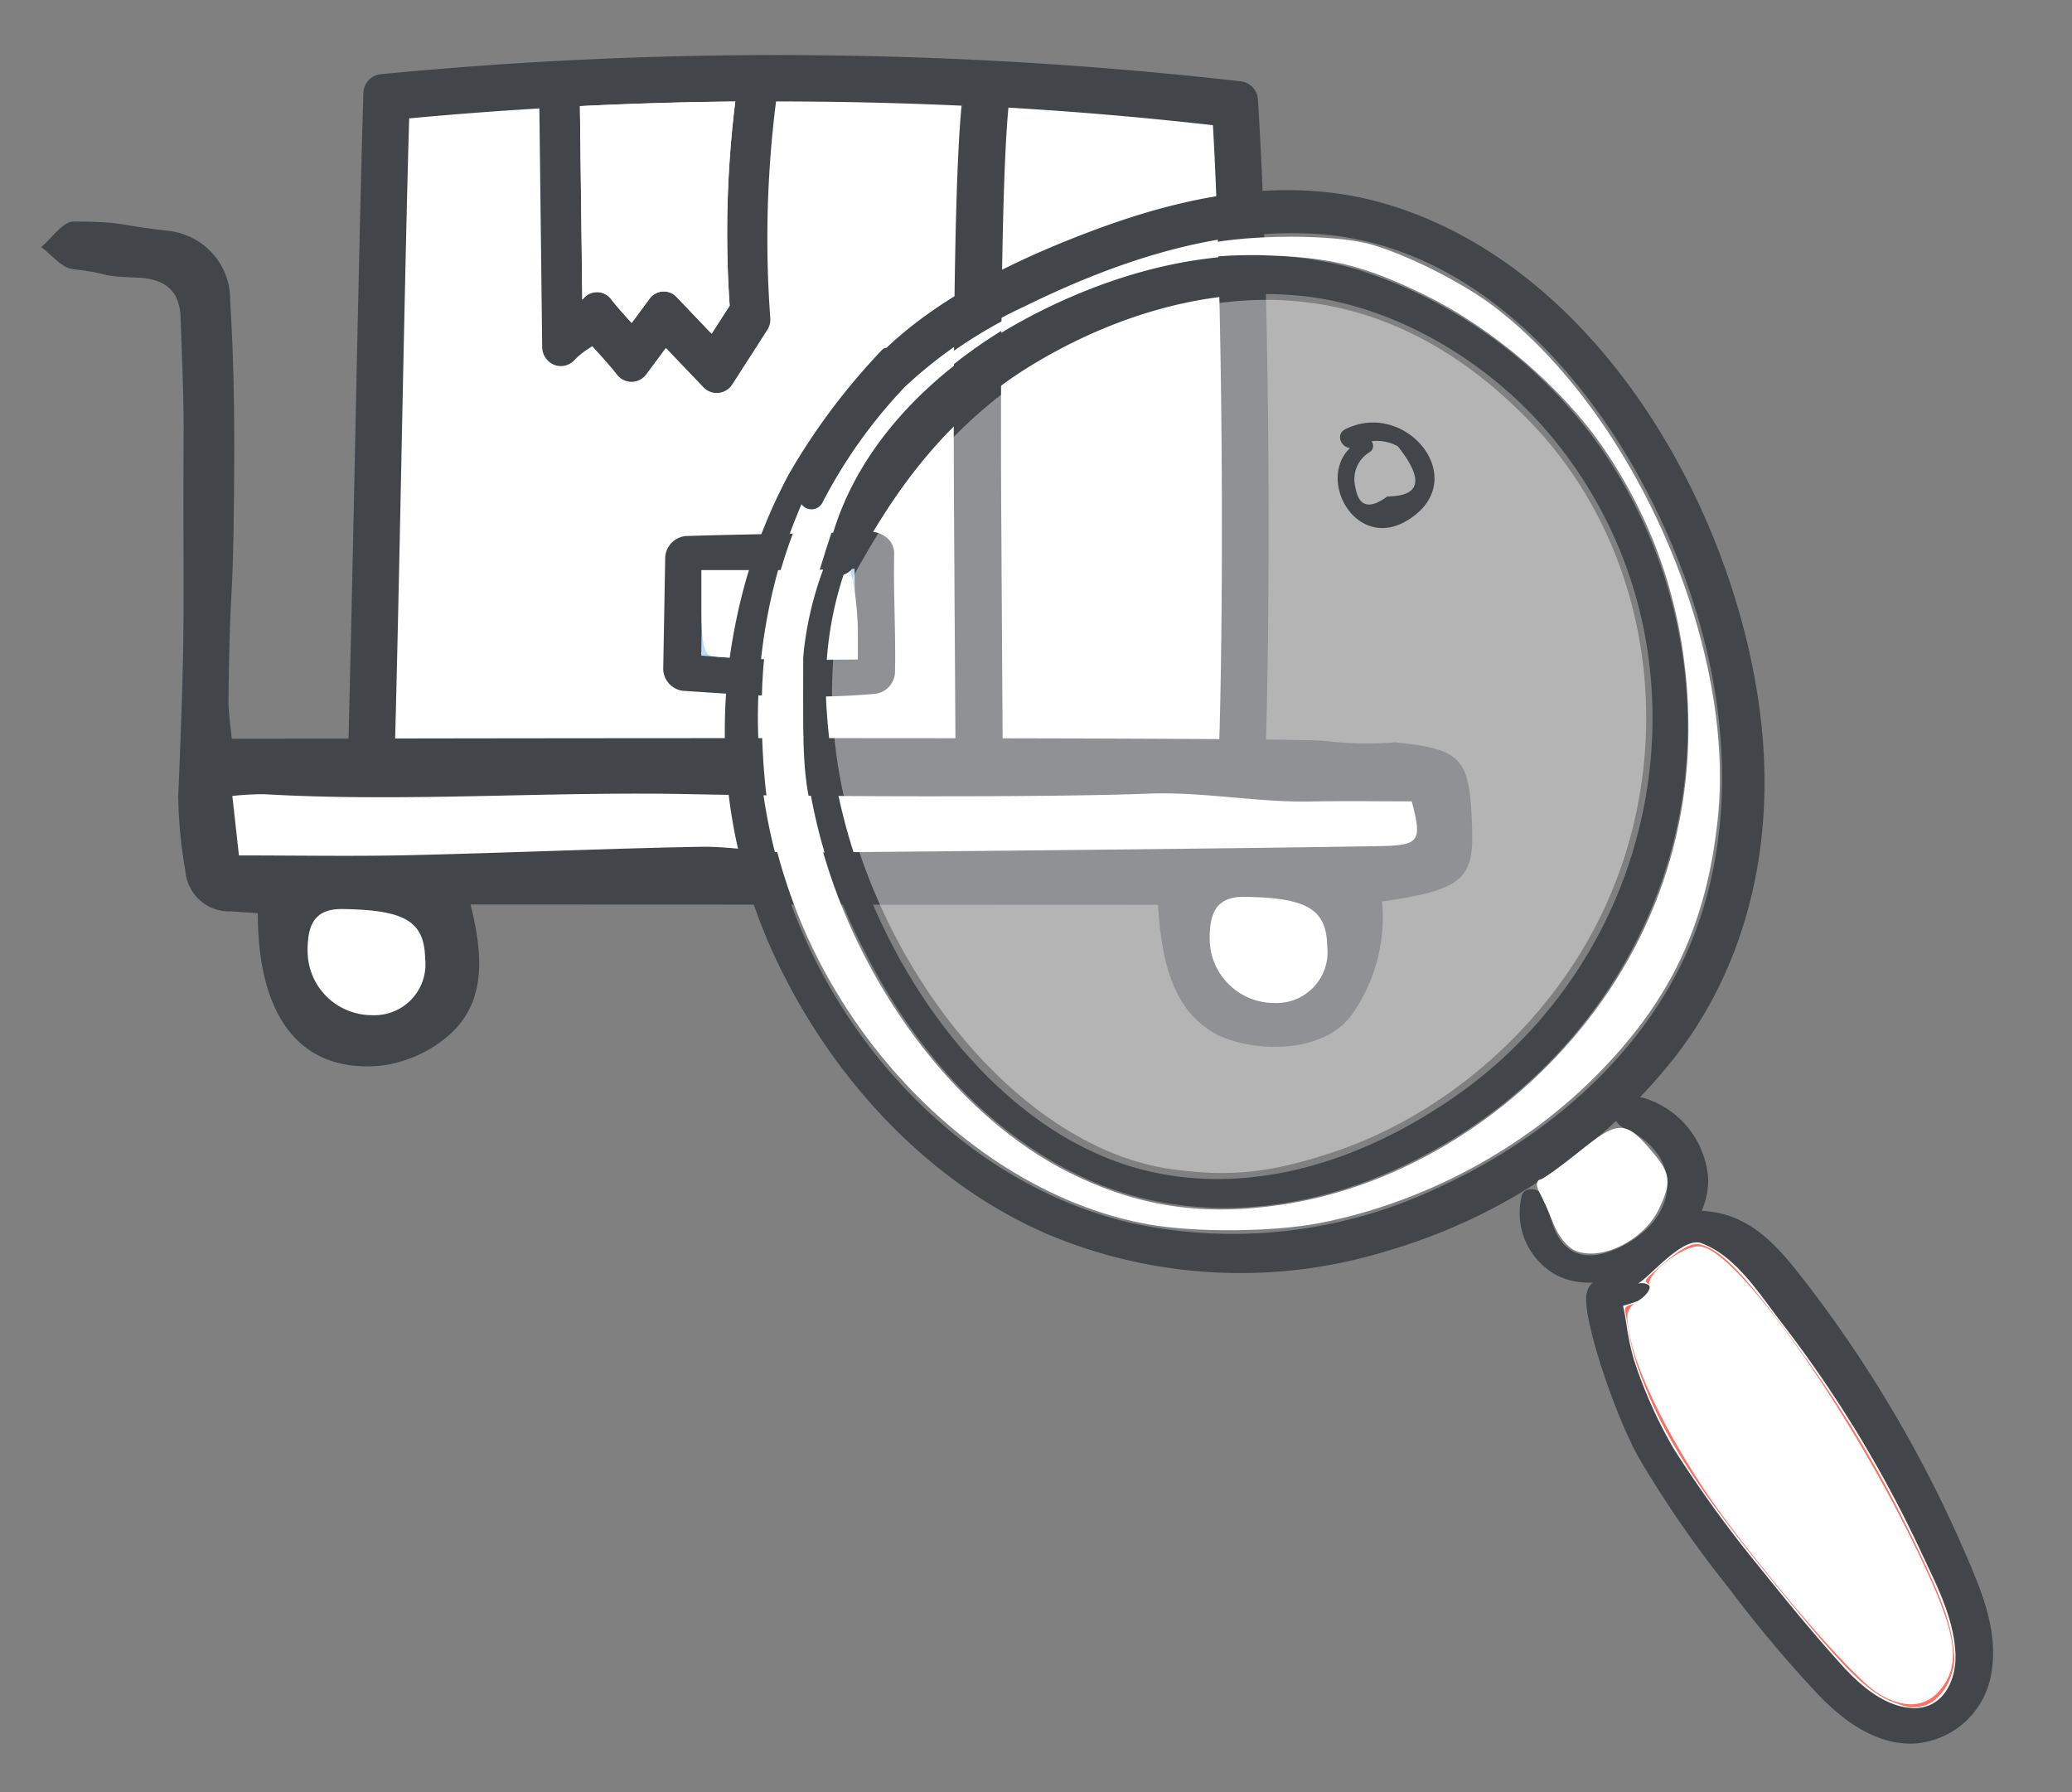 <?xml version="1.0" encoding="UTF-8" standalone="no"?>
<svg
   width="185"
   height="160"
   viewBox="0 0 185 160"
   version="1.1"
   id="svg310"
   sodipodi:docname="PZO-sw.svg"
   inkscape:version="1.4.2 (f4327f4, 2025-05-13)"
   xmlns:inkscape="http://www.inkscape.org/namespaces/inkscape"
   xmlns:sodipodi="http://sodipodi.sourceforge.net/DTD/sodipodi-0.dtd"
   xmlns="http://www.w3.org/2000/svg"
   xmlns:svg="http://www.w3.org/2000/svg"
   xmlns:rdf="http://www.w3.org/1999/02/22-rdf-syntax-ns#"
   xmlns:cc="http://creativecommons.org/ns#"
   xmlns:dc="http://purl.org/dc/elements/1.1/">
  <rect x="0" y="0" width="185" height="160" fill="#808080" stroke="none"/>
  <sodipodi:namedview
     pagecolor="#ffffff"
     bordercolor="#666666"
     borderopacity="1"
     objecttolerance="10"
     gridtolerance="10"
     guidetolerance="10"
     inkscape:pageopacity="0"
     inkscape:pageshadow="2"
     inkscape:window-width="1920"
     inkscape:window-height="1009"
     id="namedview312"
     showgrid="false"
     inkscape:zoom="2.0040682"
     inkscape:cx="167.65896"
     inkscape:cy="18.711938"
     inkscape:window-x="-8"
     inkscape:window-y="-8"
     inkscape:window-maximized="1"
     inkscape:current-layer="svg310"
     inkscape:document-rotation="0"
     inkscape:showpageshadow="2"
     inkscape:pagecheckerboard="0"
     inkscape:deskcolor="#d1d1d1" />
  <defs
     id="defs168">
    <linearGradient
       id="linear-gradient"
       x1="-0.094"
       y1="0.201"
       x2="0.677"
       y2="0.767"
       gradientUnits="objectBoundingBox">
      <stop
         offset="0"
         stop-color="#38b6ff"
         id="stop163" />
      <stop
         offset="1"
         stop-color="#009df8"
         stop-opacity="0"
         id="stop165" />
    </linearGradient>
  </defs>
  <path
     style="fill:#ffffff;fill-opacity:1;stroke:#ffffff;stroke-width:0.499;stroke-opacity:1"
     d=""
     id="path2" />
  <g
     id="g5">
    <g
       id="Gruppe_24400"
       data-name="Gruppe 24400"
       transform="matrix(1.261,0,0,1.261,33.295,6.915)">
      <path
         id="Pfad_50832"
         data-name="Pfad 50832"
         d="m 0.9,32.576 c 16.986,-0.813 35.054,-0.628 58.582,0.6 a 0.477,0.477 0 0 0 0.068,0 1.255,1.255 0 0 0 1.272,-1.177 c 0.539,-11.695 0.413,-33.184 -0.388,-44.867 a 1.251,1.251 0 0 0 -1.13,-1.146 291.809,291.809 0 0 0 -57.495,-0.453 1.249,1.249 0 0 0 -1.149,1.2 C 0.293,-1.665 -0.07,19.7 -0.434,31.3 a 1.233,1.233 0 0 0 0.382,0.921 1.306,1.306 0 0 0 0.952,0.355 z"
         transform="translate(0.434,15.661)"
         fill="#ffffff" />
    </g>
    <g
       id="Gruppe_24401"
       data-name="Gruppe 24401"
       transform="matrix(1.261,0,0,1.261,30.983,4.92)">
      <path
         id="Pfad_50833"
         data-name="Pfad 50833"
         d="m 0.955,36.3 c 18,-0.915 37.145,-0.705 62.075,0.681 a 0.569,0.569 0 0 0 0.071,0 1.371,1.371 0 0 0 1.349,-1.327 C 65.023,22.487 64.887,-1.152 64.04,-14.304 A 1.374,1.374 0 0 0 62.84,-15.595 291.073,291.073 0 0 0 1.916,-16.1 1.37,1.37 0 0 0 0.7,-14.758 C 0.308,-1.7 -0.077,21.814 -0.459,34.873 a 1.4,1.4 0 0 0 0.4,1.032 1.33,1.33 0 0 0 1.014,0.395 z m 60.267,-2.664 c -5.35,-0.3 -10.414,-0.548 -15.249,-0.73 L 45.865,15.125 c -0.037,-6.126 -0.074,-22.684 0.508,-28.86 q 7.24,0.425 14.479,1.244 v 0 c 0.699,11.95 0.823,34.166 0.37,46.129 z M 26.633,0.287 25.355,2.271 22.873,-0.329 A 1.237,1.237 0 0 0 21.89,-0.717 1.245,1.245 0 0 0 20.96,-0.206 L 19.694,1.51 c -0.089,-0.1 -0.176,-0.194 -0.262,-0.293 -0.431,-0.48 -0.838,-0.93 -1.2,-1.4 v 0 a 1.256,1.256 0 0 0 -0.946,-0.493 1.249,1.249 0 0 0 -0.979,0.419 c -0.034,0.04 -0.071,0.077 -0.108,0.114 l -0.169,-13.7 q 5.484,-0.273 11,-0.326 v 0 A 75.8,75.8 0 0 0 26.633,0.287 Z M 3.943,-12.972 q 4.6,-0.43 9.218,-0.705 l 0.2,16.894 v 0 a 1.366,1.366 0 0 0 0.847,1.257 1.294,1.294 0 0 0 1.445,-0.348 5.186,5.186 0 0 1 0.952,-0.77 c 0.1,-0.065 0.2,-0.132 0.3,-0.206 0.166,0.188 0.333,0.373 0.5,0.557 0.45,0.5 0.872,0.97 1.247,1.454 v 0 a 1.3,1.3 0 0 0 1.035,0.517 H 19.7 a 1.309,1.309 0 0 0 1.038,-0.539 l 1.38,-1.863 2.658,2.784 a 1.3,1.3 0 0 0 0.942,0.407 0.867,0.867 0 0 0 0.126,-0.006 1.311,1.311 0 0 0 0.976,-0.6 l 2.473,-3.847 a 1.374,1.374 0 0 0 0.219,-0.835 77,77 0 0 1 0.407,-15.351 q 6.556,0 13.136,0.3 c -0.61,6.274 -0.57,22.857 -0.533,29.011 l 0.111,17.673 c -6.662,-0.216 -12.911,-0.323 -18.88,-0.323 -7.29,0 -14.165,0.16 -20.861,0.477 0.349,-11.898 0.7,-34.037 1.051,-45.938 z"
         transform="translate(0.459,17.453)"
         fill="#42454a" />
    </g>
    <g
       id="Gruppe_24402"
       data-name="Gruppe 24402"
       transform="matrix(1.261,0,0,1.261,59.216,47.473)">
      <path
         id="Pfad_50834"
         data-name="Pfad 50834"
         d="m 1.061,7.614 0.613,0.04 c 2.766,0.185 5.43,0.36 8.14,0.36 1.5,0 3.006,-0.052 4.555,-0.188 v 0 A 1.6,1.6 0 0 0 15.9,6.351 c 0.034,-1.426 0,-2.883 -0.028,-4.294 -0.031,-1.38 -0.062,-2.806 -0.028,-4.17 a 1.443,1.443 0 0 0 -0.508,-1.112 1.824,1.824 0 0 0 -1.25,-0.434 c -2.03,0.062 -4.244,0.108 -6.385,0.148 -2.141,0.04 -4.38,0.086 -6.431,0.151 v 0 a 1.605,1.605 0 0 0 -1.638,1.487 L -0.51,6.08 v 0 A 1.593,1.593 0 0 0 1.061,7.614 Z M 3,-0.382 c 1.562,-0.04 3.188,-0.071 4.774,-0.1 1.546,-0.031 3.126,-0.062 4.657,-0.1 0,0.906 0.022,1.811 0.043,2.7 0.018,0.924 0.04,1.87 0.04,2.8 a 80.893,80.893 0 0 1 -9.6,-0.219 z"
         transform="translate(0.51,3.66)"
         fill="#42454a" />
    </g>
    <g
       id="Gruppe_24403"
       data-name="Gruppe 24403"
       transform="matrix(1.261,0,0,1.261,51.781,9.069)"
       style="fill:#ffffff;fill-opacity:1">
      <path
         id="Pfad_50835"
         data-name="Pfad 50835"
         d="M 7.159,9.759 5.881,11.743 3.4,9.143 A 1.242,1.242 0 0 0 1.487,9.269 L 0.22,10.982 c -0.089,-0.1 -0.176,-0.2 -0.265,-0.293 -0.428,-0.48 -0.835,-0.933 -1.2,-1.4 v 0 A 1.261,1.261 0 0 0 -2.185,8.8 1.249,1.249 0 0 0 -3.164,9.219 C -3.198,9.256 -3.235,9.296 -3.272,9.33 l -0.17,-13.696 q 5.479,-0.273 11,-0.326 v 0 A 75.55,75.55 0 0 0 7.159,9.759 Z"
         transform="translate(3.442,4.692)"
         fill="#ffffff"
         style="fill:#ffffff;fill-opacity:1" />
    </g>
    <g
       id="Gruppe_24404"
       data-name="Gruppe 24404"
       transform="matrix(1.261,0,0,1.261,62.606,50.779)"
       style="fill:#b9ddf5;fill-opacity:1">
      <path
         id="Pfad_50836"
         data-name="Pfad 50836"
         d="M 0.069,0.16 C 1.849,0.114 3.7,0.077 5.514,0.04 c 1.762,-0.034 3.567,-0.071 5.313,-0.117 0,1.053 0.028,2.11 0.049,3.142 0.022,1.072 0.046,2.171 0.046,3.259 A 90.042,90.042 0 0 1 -0.033,6.068 Z"
         transform="translate(0.033,0.077)"
         fill="#ffffff"
         style="fill:#b9ddf5;fill-opacity:1" />
    </g>
    <path
       id="Pfad_50838"
       data-name="Pfad 50838"
       d="m 19.023,69.664 0.42,8.374 H 75.144 L 128.336,76.783 V 68.813 L 69.282,67.78 Z"
       fill="#ffffff"
       style="stroke-width:1.261" />
    <g
       id="Gruppe_24407"
       data-name="Gruppe 24407"
       transform="matrix(1.261,0,0,1.261,26.352,80.347)">
      <path
         id="Pfad_50839"
         data-name="Pfad 50839"
         d="m 2.964,6.111 c 2.218,0 5.824,-1.494 5.824,-5.067 0,-2.061 -3.234,-3.982 -5.452,-3.982 -2.218,0 -4.761,0.924 -4.761,2.988 0,2.064 2.171,6.061 4.389,6.061"
         transform="translate(1.425,2.938)"
         fill="#ffffff" />
    </g>
    <g
       id="Gruppe_24408"
       data-name="Gruppe 24408"
       transform="matrix(1.261,0,0,1.261,106.563,79.195)">
      <path
         id="Pfad_50840"
         data-name="Pfad 50840"
         d="m 3.307,6.223 c 2.218,0 5.535,-1.494 5.535,-5.064 0,-2.064 -2.889,-4.152 -5.107,-4.152 -2.218,0 -5.325,0.593 -5.325,2.656 0,2.063 2.68,6.56 4.9,6.56"
         transform="translate(1.59,2.992)"
         fill="#ffffff" />
    </g>
    <g
       id="Gruppe_24409"
       data-name="Gruppe 24409"
       transform="matrix(1.261,0,0,1.261,3.675,19.775)">
      <path
         id="Pfad_50841"
         data-name="Pfad 50841"
         d="m 64.726,24.9 c 4.857,0.5 5.35,1.1 5.479,6.351 0.083,3.376 -0.862,4.127 -6.379,4.922 a 11.982,11.982 0 0 1 -2.165,8.051 c -2.267,3.028 -7.811,2.566 -10.044,1.069 -2.147,-1.441 -3.37,-3.9 -3.656,-8.889 L -0.712,36.384 C 0.156,39.945 0.4,43.163 -2.1,45.51 a 9.058,9.058 0 0 1 -5.054,2.295 c -5.606,0.477 -8.624,-3.443 -8.624,-10.808 -0.622,-0.04 -1.25,-0.077 -1.879,-0.126 a 3.115,3.115 0 0 1 -3.256,-2.9 32.825,32.825 0 0 1 -0.5,-5.236 c 0.557,-13.315 0.32,-12.422 0.382,-25.746 0.015,-2.71 -0.126,-5.421 -0.213,-8.131 C -21.3,-7.118 -22.4,-7.925 -24.33,-8 c -3.043,-0.117 -1.525,-0.246 -4.543,-0.6 -0.8,-0.092 -1.5,-1.019 -2.245,-1.562 0.767,-0.634 1.537,-1.817 2.3,-1.808 3.764,0.022 2.96,0.243 6.7,0.659 a 4.924,4.924 0 0 1 3.169,1.642 4.862,4.862 0 0 1 1.214,3.345 c 0.274,4.29 0.311,8.6 0.277,12.905 -0.083,9.9 -0.274,5.664 -0.4,15.557 0.034,0.832 0.151,1.688 0.24,2.513 0,0 75.128,-0.172 77.465,0.16 a 24.28,24.28 0 0 0 4.879,0.092 m 1.2,4.18 c -2.369,0 -4.762,-0.037 -7.155,0.009 -3.825,0.071 -7.654,-0.705 -11.476,-0.557 -7.358,0.29 -25,0.2 -32.346,0.04 -10.069,-0.219 -20.245,0.579 -30.307,0 v 0 a 19.891,19.891 0 0 0 -2.224,0.126 l 0.468,4.21 c 4.195,0 8.116,0.071 12.031,-0.018 6.881,-0.157 13.762,-0.465 20.642,-0.594 2.233,-0.04 4.472,0.44 6.708,0.419 10.327,-0.1 31.059,-0.286 41.386,-0.468 2.834,-0.049 3.021,-0.342 2.273,-3.169 z m -78.177,10.6 a 4.545,4.545 0 0 0 1.341,3.217 4.583,4.583 0 0 0 3.234,1.321 3.621,3.621 0 0 0 2.8,-1.143 3.6,3.6 0 0 0 0.946,-2.867 c -0.055,-2.649 -1.438,-3.44 -5.84,-3.505 -2.147,-0.029 -2.477,1.305 -2.486,2.98 z m 63.873,-0.869 a 4.514,4.514 0 0 0 1.346,3.216 4.572,4.572 0 0 0 3.232,1.328 3.618,3.618 0 0 0 2.8,-1.146 3.579,3.579 0 0 0 0.942,-2.864 c -0.052,-2.649 -1.435,-3.44 -5.837,-3.505 -2.149,-0.032 -2.478,1.302 -2.488,2.975 z"
         transform="translate(31.118,11.972)"
         fill="#42454a" />
    </g>
    <path
       style="fill:#ffffff;fill-opacity:1;stroke:#ffffff;stroke-width:0.499;stroke-opacity:1"
       d="m 63.496,58.3 c -0.415,-0.167 -0.624,-1.409 -0.624,-3.703 v -3.451 h 6.424 6.424 l 0.312,1.559 c 0.172,0.858 0.312,2.542 0.312,3.742 v 2.183 l -6.113,-0.039 c -3.362,-0.022 -6.393,-0.153 -6.736,-0.291 z"
       id="path5" />
  </g>
  <g
     id="g4"
     transform="translate(-139.716,90.815)">
    <path
       id="Pfad_337286"
       data-name="Pfad 337286"
       d="M 174.819,41.13"
       fill="#232322"
       style="stroke-width:1" />
    <g
       id="g5328"
       transform="matrix(3.78,0,0,3.78,111.927,-170.635)">
      <path
         id="Pfad_48763"
         data-name="Pfad 48763"
         d="m 40.128,25.946 c -2.638,-0.795 -5.314,-0.059 -7.581,0.857 -1.487,0.6 -3.064,1.4 -4.257,2.529 a 0.13,0.13 0 0 0 -0.098,0.043 15.353,15.353 0 0 0 -2.204,2.935 12.703,12.703 0 0 0 -1.275,3.597 12.68,12.68 0 0 0 1.074,8.084 c 1.315,2.676 3.52,5.073 6.317,6.28 a 11.765,11.765 0 0 0 8.045,0.381 13.425,13.425 0 0 0 6.808,-4.624 c 1.587,-2.076 2.25,-4.701 2.034,-7.434 -0.389,-4.909 -3.616,-11.067 -8.864,-12.649 m 7.647,11.026 c 0.466,2.353 0.314,4.761 -0.661,6.818 -1.124,2.37 -3.309,4.237 -5.73,5.35 a 11.342,11.342 0 0 1 -7.29,0.869 c -2.673,-0.614 -4.998,-2.393 -6.578,-4.684 A 12.801,12.801 0 0 1 25.258,37.717 13.106,13.106 0 0 1 25.86,34.148 c 0.123,-0.386 0.269,-0.757 0.423,-1.123 a 0.294,0.294 0 0 0 0.478,-0.005 11.865,11.865 0 0 1 1.97,-2.772 10.779,10.779 0 0 1 2.825,-1.897 c 2.043,-1.002 4.436,-1.858 6.869,-1.711 5.036,0.304 8.474,5.929 9.348,10.331"
         fill="#42454a"
         style="fill:#42454a;fill-opacity:1;stroke-width:0.282" />
      <path
         id="Pfad_48758"
         data-name="Pfad 48758"
         d="m 49.319,51.182 a 2.471,2.471 0 0 0 -2.193,-0.911 c -1.483,0.113 -1.387,0.63 -1.587,1.298 -0.2,0.668 0.002,1.411 0.205,2.118 0.203,0.707 3.788,6.304 4.422,6.877 0.635,0.573 2.08,1.766 3.096,1.113 1.016,-0.653 0.708,-2.326 0.371,-3 -0.337,-0.674 -3.728,-6.968 -4.315,-7.495"
         fill="#ffffff"
         style="stroke-width:0.282" />
      <path
         id="Pfad_48761"
         data-name="Pfad 48761"
         d="m 43.296,49.355 a 1.679,1.679 0 0 0 0.79,1.862 c 0.792,0.429 1.821,0.081 2.49,-0.369 0.697,-0.468 1.168,-1.212 1.12,-1.946 a 2.155,2.155 0 0 0 -1.464,-1.837 c -0.576,-0.206 -1.057,0.455 -0.488,0.709 1.165,0.519 1.315,1.714 0.383,2.477 -0.372,0.306 -1.137,0.71 -1.647,0.406 -0.485,-0.288 -0.48,-0.899 -0.695,-1.31 -0.089,-0.171 -0.423,-0.213 -0.488,0.007"
         fill="#42454a"
         style="stroke-width:0.282" />
      <path
         id="Pfad_48762"
         data-name="Pfad 48762"
         d="m 44.837,51.64 c -0.161,0.473 0.669,2.961 1.262,3.973 a 26.376,26.376 0 0 0 2.088,3.012 29.659,29.659 0 0 0 2.173,2.58 c 0.562,0.564 1.308,1.129 2.204,1.093 a 1.98,1.98 0 0 0 1.819,-1.629 C 54.567,59.663 54.167,58.722 53.797,57.86 A 29.837,29.837 0 0 0 50.008,51.409 c -0.662,-0.856 -1.36,-1.726 -2.648,-1.696 -0.918,0.021 -2.294,1.246 -2.132,2.185 0.04,0.226 0.604,0.022 0.849,-0.065 0.428,-0.152 0.315,-0.512 -0.118,-0.382 0.159,0.088 1.086,-1.157 1.58,-0.973 0.818,0.306 1.368,1.196 1.865,1.84 a 28.807,28.807 0 0 1 3.322,5.448 c 0.35,0.755 0.781,1.552 0.815,2.424 0.024,0.609 -0.297,1.32 -1.047,1.267 -0.666,-0.048 -1.237,-0.57 -1.641,-1.016 -0.683,-0.753 -1.326,-1.545 -1.963,-2.336 A 28.349,28.349 0 0 1 46.883,55.329 10.774,10.774 0 0 1 45.944,53.226 c -0.234,-0.818 -0.141,-1.115 -0.402,-1.656 a 0.367,0.367 0 0 0 -0.704,0.069"
         fill="#42454a"
         style="stroke-width:0.282" />
      <path
         id="Pfad_48764"
         data-name="Pfad 48764"
         d="m 39.626,27.551 c -2.737,-0.901 -5.587,-0.167 -7.808,0.97 -2.302,1.178 -4.416,3.168 -4.938,5.781 a 0.369,0.369 0 0 0 0,0.05 8.019,8.019 0 0 0 -0.575,2.526 13.065,13.065 0 0 0 1.5,6.766 c 1.084,2.127 2.757,4.136 5.019,5.227 2.452,1.183 5.107,0.884 7.27,-0.038 4.343,-1.853 7.17,-6.033 7.122,-10.674 a 11.541,11.541 0 0 0 -2.051,-6.462 11.153,11.153 0 0 0 -5.538,-4.144 m 3.94,3.388 a 10.284,10.284 0 0 1 2.718,5.667 10.895,10.895 0 0 1 -4.974,10.679 c -1.836,1.185 -4.258,2.051 -6.732,1.514 -2.204,-0.48 -4.01,-2.084 -5.267,-3.894 a 13.909,13.909 0 0 1 -2.429,-6.953 8.397,8.397 0 0 1 0.395,-3.265 0.42,0.42 0 0 0 0.237,-0.193 c 1.026,-1.928 2.299,-3.588 4.185,-4.743 1.784,-1.091 4.077,-1.885 6.384,-1.649 2.018,0.205 4.041,1.326 5.483,2.837"
         fill="#42454a"
         style="stroke-width:0.282" />
      <path
         style="fill:#ff6f61;fill-opacity:1;stroke-width:0.019"
         d="m 52.225,61.374 c -0.677,-0.215 -1.129,-0.636 -2.606,-2.427 -2.007,-2.434 -2.848,-3.686 -3.406,-5.069 -0.214,-0.531 -0.311,-0.859 -0.387,-1.305 -0.031,-0.182 -0.068,-0.391 -0.082,-0.463 -0.023,-0.117 -0.003,-0.138 0.173,-0.191 0.233,-0.07 0.468,-0.241 0.468,-0.341 0,-0.038 -0.046,-0.102 -0.103,-0.142 -0.099,-0.069 -0.087,-0.086 0.284,-0.412 0.466,-0.408 0.746,-0.563 0.934,-0.517 0.457,0.112 0.947,0.589 1.881,1.832 1.323,1.758 2.222,3.217 3.147,5.105 0.632,1.29 0.868,1.904 0.95,2.476 0.054,0.376 0.051,0.468 -0.025,0.726 -0.105,0.361 -0.373,0.676 -0.636,0.749 -0.234,0.065 -0.339,0.062 -0.594,-0.019 z"
         id="path3" />
      <path
         style="opacity:0.41;fill:#ffffff;fill-opacity:1;stroke:none;stroke-width:0.189px;stroke-linecap:butt;stroke-linejoin:miter;stroke-opacity:1"
         d="m 35.049,48.735 c -4.283,-0.578 -8.31,-6.49 -8.031,-11.793 0.075,-1.422 0.15,-1.666 0.906,-2.943 1.195,-2.019 2.768,-3.579 4.531,-4.497 4.174,-2.172 7.964,-1.624 11.061,1.599 3.19,3.319 3.627,8.725 1.03,12.742 -1.364,2.111 -3.461,3.752 -5.754,4.503 -1.453,0.476 -2.378,0.572 -3.743,0.388 z"
         id="path5264" />
      <path
         style="fill:#ffffff;fill-opacity:1;stroke:none;stroke-width:0.094px;stroke-linecap:butt;stroke-linejoin:miter;stroke-opacity:1"
         d="m 34.466,50.032 c -3.684,-0.666 -7.161,-3.926 -8.513,-7.983 -0.386,-1.157 -0.54,-2.048 -0.597,-3.443 -0.075,-1.838 0.152,-3.37 0.724,-4.89 0.168,-0.446 0.244,-0.543 0.423,-0.543 0.169,0 0.305,-0.144 0.6,-0.638 1.28,-2.141 2.568,-3.266 5.01,-4.374 1.369,-0.621 2.586,-1.041 3.719,-1.283 1.064,-0.227 3.012,-0.227 3.857,-7.94e-4 0.843,0.226 2.188,0.899 2.944,1.473 3.329,2.527 5.728,8.019 5.293,12.112 -0.267,2.508 -1.126,4.313 -2.896,6.085 -1.735,1.736 -4.084,2.985 -6.502,3.455 -1.107,0.216 -2.961,0.229 -4.062,0.03 z m 3.168,-0.463 c 2.368,-0.357 4.694,-1.611 6.473,-3.491 2.173,-2.296 3.258,-5.195 3.114,-8.323 -0.103,-2.238 -0.757,-4.233 -1.974,-6.026 -0.982,-1.446 -2.647,-2.872 -4.276,-3.663 -1.345,-0.653 -2.132,-0.855 -3.55,-0.914 -1.839,-0.076 -3.376,0.258 -5.247,1.143 -2.225,1.052 -4.105,2.806 -4.877,4.552 -0.109,0.247 -0.372,1.027 -0.585,1.733 l -0.386,1.285 -0.004,1.748 c -0.004,1.864 0.048,2.243 0.524,3.806 0.986,3.241 3.234,6.128 5.755,7.389 1.616,0.808 3.163,1.042 5.032,0.761 z"
         id="path5282" />
    </g>
    <path
       id="Pfad_48769"
       data-name="Pfad 48769"
       d="m 261.366,-51.583 c -4.799,2.292 -1.021,10.227 3.966,7.252 5.934,-3.545 -0.025,-10.909 -5.51,-8.158 -1.045,0.525 -0.126,2.091 0.917,1.569 a 3.787,3.787 0 0 1 3.785,-0.047 q 3.529,4.436 -0.937,4.474 -2.421,1.782 -2.856,-0.83 a 2.816,2.816 0 0 1 1.292,-3.137 0.652,0.652 0 0 0 -0.657,-1.124"
       fill="#42454a"
       style="stroke-width:1.067" />
    <path
       style="fill:#ffffff;fill-opacity:1;stroke:#ffffff;stroke-width:0.499;stroke-opacity:1"
       d="M 307.552,60.165 C 305.63,58.993 299.624,52.187 294.309,45.158 290.085,39.571 286.306,32.44 285.525,28.582 c -0.446,-2.202 -0.397,-2.406 0.746,-3.156 0.673,-0.441 1.106,-1.105 0.964,-1.476 -0.324,-0.844 2.738,-3.243 4.139,-3.243 2.862,0 12.158,12.762 18.454,25.336 4.26,8.507 4.884,11.371 3,13.767 -1.246,1.585 -3.058,1.706 -5.275,0.354 z"
       id="path1" />
    <path
       style="fill:#ffffff;fill-opacity:1;stroke:#ffffff;stroke-width:0.499;stroke-opacity:1"
       d="m 280.528,20.646 c -0.654,-0.242 -1.455,-1.222 -1.879,-2.301 -0.406,-1.033 -0.96,-2.272 -1.23,-2.752 -0.27,-0.48 -0.309,-0.873 -0.087,-0.873 0.222,0 1.802,-1.127 3.512,-2.505 3.456,-2.785 3.897,-2.782 6.269,0.037 1.514,1.799 1.586,2.466 0.51,4.733 -1.265,2.667 -4.822,4.502 -7.094,3.661 z"
       id="path4" />
  </g>
</svg>
